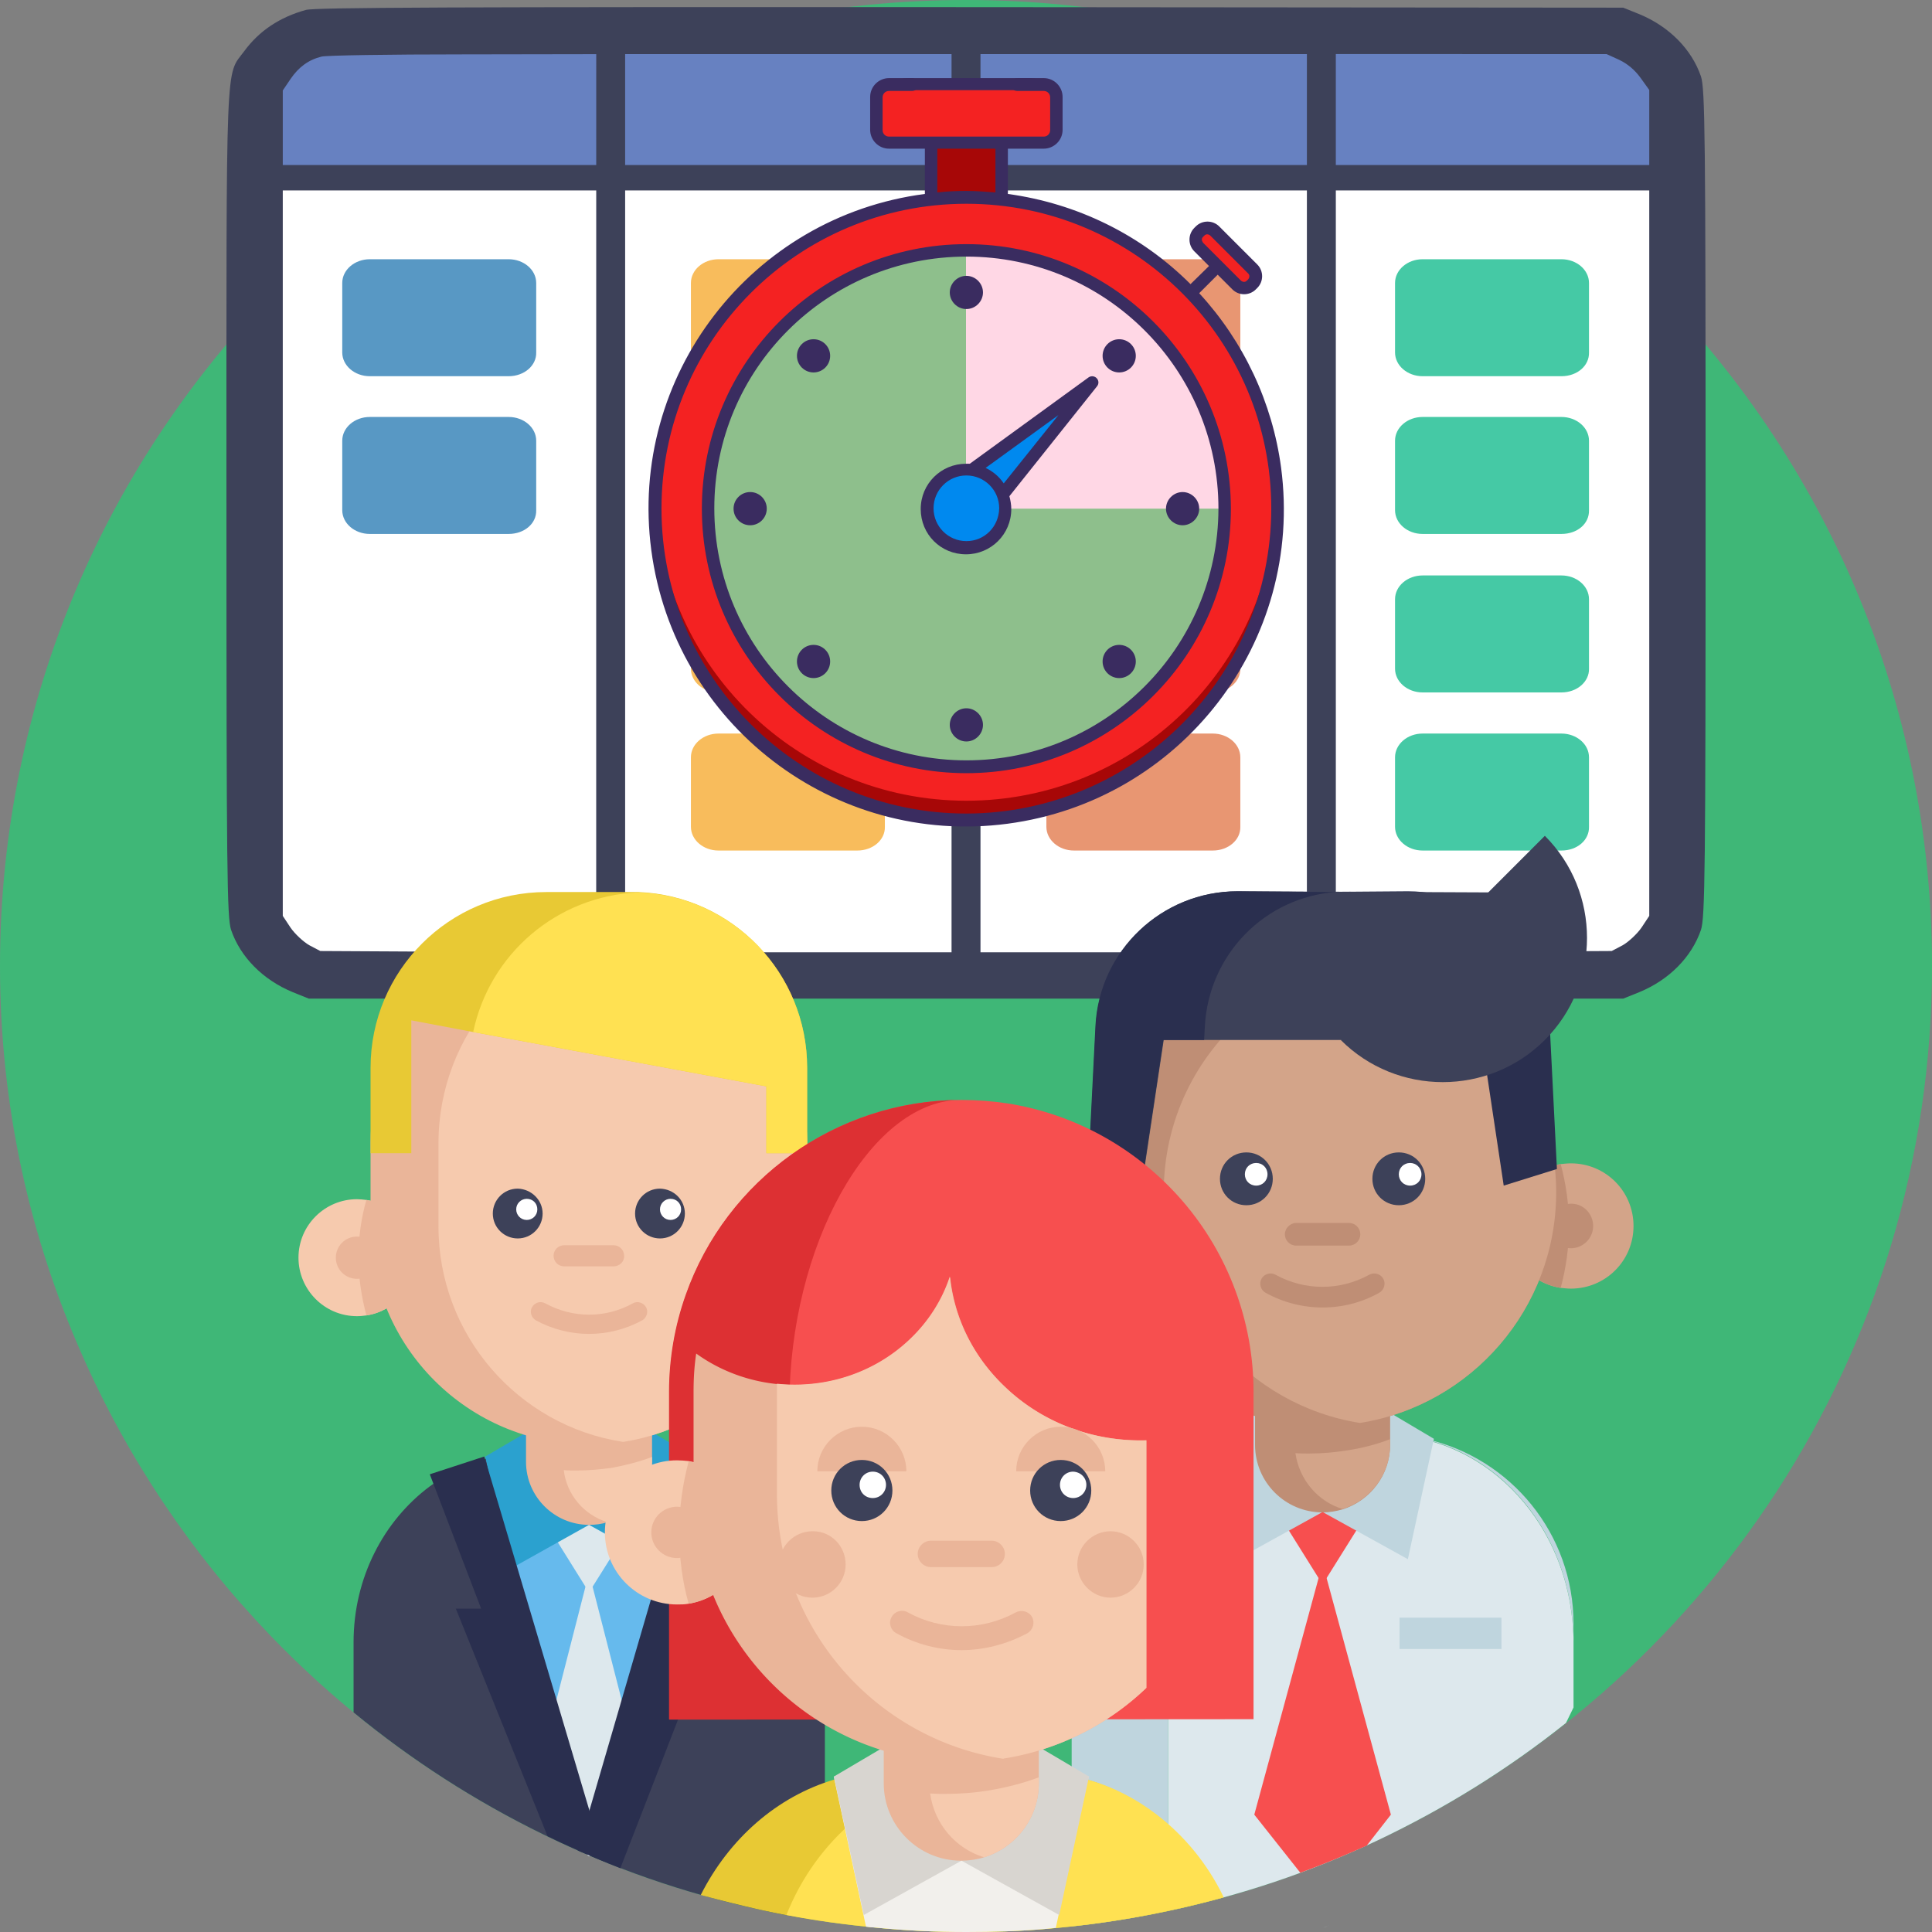 <svg version="1.1" id="Capa_1" xmlns="http://www.w3.org/2000/svg" x="0" y="0" viewBox="0 0 512 512" xml:space="preserve"><rect x="0" y="0" width="512" height="512" fill="#808080" stroke="none"/><style>.st1{fill:#fff}.st3{fill:#3d4159}.st5{fill:#5898c4}.st6{fill:#f8bc5c}.st7{fill:#e89672}.st8{fill:#45c9a5}.st9{fill:#bfd5de}.st10{fill:#dde8ed}.st11{fill:#d3a489}.st12{fill:#f74f4f}.st13{fill:#bf8e75}.st14{fill:#2a2f4f}.st16{fill:#2ba1cf}.st17{fill:#eab599}.st18{fill:#f6caae}.st19{fill:#e8c934}.st20{fill:#ffe152}.st22{fill:#d8d5d0}.st24{fill:#a70707}.st25{fill:#f42222}.st29{fill:#3a2c60}</style><g id="Capa_2_1_"><path id="Fondo" d="M512 256c0 102.5-60.3 191-147.3 231.9-27 12.7-56.6 20.8-87.8 23.3-6.9.6-13.8.8-20.8.8-8.2 0-16.4-.4-24.4-1.2-10.3-1-20.4-2.5-30.3-4.7-20.2-4.4-39.4-11.1-57.5-20C89.5 459.5 46 414.3 21.6 358.7 7.7 327.3 0 292.6 0 256 0 114.6 114.6 0 256 0s256 114.6 256 256z" fill="#3fb777"/><g id="Kanban"><g transform="matrix(.1 0 0 -.1 0 511)"><path id="Fondo_1_" class="st1" d="M4252.2 2501.5H860.8c-114.2 0-207.7 93.4-207.7 207.7v2125.3c0 114.2 93.4 207.7 207.7 207.7h3391.5c114.2 0 207.7-93.4 207.7-207.7V2709.2c-.1-114.2-93.6-207.7-207.8-207.7z"/><path id="Cabecera" d="M4386.4 4633H735.3c-6.2 0-11.2 5-11.2 11.2v213c0 84.5 69.1 153.6 153.6 153.6h3366.4c84.5 0 153.6-69.1 153.6-153.6v-213c-.1-6.1-5.1-11.2-11.3-11.2z" fill="#6781c1"/><path id="Tabla" class="st3" d="M810.6 5083.7c-69.7-19.3-124.1-55.8-163.1-109-50.6-68.5-47.4 8.7-47.4-1198.1 0-980.7 1.6-1098.4 12.3-1130.9 24.5-71.8 84.2-132.3 163.1-164.9l42.9-17.3h3483.3l42.9 17.3c78.9 32.5 138.6 93 163.1 164.9 10.7 32.5 12.3 150.3 12.3 1130.9s-1.6 1098.4-12.3 1130.9c-24.5 71.8-84.2 132.3-163.1 164.9l-42.9 17.3-1730.3 1.4c-1380.3.6-1736.3-.7-1760.8-7.4zM1580 3776.5V2585.7l-365.1 2-366 2-29.1 15.3c-15.4 8.7-38.3 29.9-49.7 46.5l-20.7 31.3v2187.5l20.7 30.6c21.4 31.3 47.4 50.6 81.9 59.1 10.7 3.3 179.2 5.9 374.4 5.9l353.7.6-.1-1190zm941.7 0V2586.3h-865v2380.4h865V3776.5zm941.7 0V2586.3h-865v2380.4h865V3776.5zm827.7 1174.9c22.2-10.6 41.3-26.6 56.7-47.9l22.9-31.9V2682.8l-20.7-31.3c-11.5-16.6-34.5-37.9-49.7-46.5l-29.1-15.3-365.1-2-366-2v2381H4257.5l33.6-15.3z"/></g><path fill="none" stroke="#3d4159" stroke-width="6.739" stroke-miterlimit="10" d="M68.8 47.1H446"/><g id="Stories"><path class="st5" d="M134.8 99.7H98c-4 0-7.3-2.8-7.3-6.3V75c0-3.5 3.3-6.3 7.3-6.3h36.8c4 0 7.3 2.8 7.3 6.3v18.4c.1 3.5-3.2 6.3-7.3 6.3z"/><path class="st6" d="M227.2 99.7h-36.8c-4 0-7.3-2.8-7.3-6.3V75c0-3.5 3.3-6.3 7.3-6.3h36.8c4 0 7.3 2.8 7.3 6.3v18.4c.1 3.5-3.2 6.3-7.3 6.3z"/><path class="st7" d="M321.4 99.7h-36.8c-4 0-7.3-2.8-7.3-6.3V75c0-3.5 3.3-6.3 7.3-6.3h36.8c4 0 7.3 2.8 7.3 6.3v18.4c.1 3.5-3.2 6.3-7.3 6.3z"/><path class="st8" d="M413.8 99.7H377c-4 0-7.3-2.8-7.3-6.3V75c0-3.5 3.3-6.3 7.3-6.3h36.8c4 0 7.3 2.8 7.3 6.3v18.4c.1 3.5-3.1 6.3-7.3 6.3z"/><path class="st5" d="M134.8 141.5H98c-4 0-7.3-2.8-7.3-6.3v-18.4c0-3.5 3.3-6.3 7.3-6.3h36.8c4 0 7.3 2.8 7.3 6.3v18.4c.1 3.6-3.2 6.3-7.3 6.3z"/><path class="st6" d="M227.2 141.5h-36.8c-4 0-7.3-2.8-7.3-6.3v-18.4c0-3.5 3.3-6.3 7.3-6.3h36.8c4 0 7.3 2.8 7.3 6.3v18.4c.1 3.6-3.2 6.3-7.3 6.3z"/><path class="st7" d="M321.4 141.5h-36.8c-4 0-7.3-2.8-7.3-6.3v-18.4c0-3.5 3.3-6.3 7.3-6.3h36.8c4 0 7.3 2.8 7.3 6.3v18.4c.1 3.6-3.2 6.3-7.3 6.3z"/><path class="st8" d="M413.8 141.5H377c-4 0-7.3-2.8-7.3-6.3v-18.4c0-3.5 3.3-6.3 7.3-6.3h36.8c4 0 7.3 2.8 7.3 6.3v18.4c.1 3.6-3.1 6.3-7.3 6.3z"/><path class="st6" d="M227.2 183.5h-36.8c-4 0-7.3-2.8-7.3-6.3v-18.4c0-3.5 3.3-6.3 7.3-6.3h36.8c4 0 7.3 2.8 7.3 6.3v18.4c.1 3.4-3.2 6.3-7.3 6.3z"/><path class="st7" d="M321.4 183.5h-36.8c-4 0-7.3-2.8-7.3-6.3v-18.4c0-3.5 3.3-6.3 7.3-6.3h36.8c4 0 7.3 2.8 7.3 6.3v18.4c.1 3.4-3.2 6.3-7.3 6.3z"/><path class="st8" d="M413.8 183.5H377c-4 0-7.3-2.8-7.3-6.3v-18.4c0-3.5 3.3-6.3 7.3-6.3h36.8c4 0 7.3 2.8 7.3 6.3v18.4c.1 3.4-3.1 6.3-7.3 6.3z"/><path class="st6" d="M227.2 225.4h-36.8c-4 0-7.3-2.8-7.3-6.3v-18.4c0-3.5 3.3-6.3 7.3-6.3h36.8c4 0 7.3 2.8 7.3 6.3v18.4c.1 3.5-3.2 6.3-7.3 6.3z"/><path class="st7" d="M321.4 225.4h-36.8c-4 0-7.3-2.8-7.3-6.3v-18.4c0-3.5 3.3-6.3 7.3-6.3h36.8c4 0 7.3 2.8 7.3 6.3v18.4c.1 3.5-3.2 6.3-7.3 6.3z"/><path class="st8" d="M413.8 225.4H377c-4 0-7.3-2.8-7.3-6.3v-18.4c0-3.5 3.3-6.3 7.3-6.3h36.8c4 0 7.3 2.8 7.3 6.3v18.4c.1 3.5-3.1 6.3-7.3 6.3z"/></g></g></g><g id="Capa_1_1_"><path class="st9" d="M330.1 380.3c-25.8 2.1-46.1 23.7-46.1 50v80.2c8.7-.9 17.2-2.3 25.6-4.1V435c0-.9 0-1.9.1-2.8 1.3-29 23.3-52.1 50.1-52.1h-25.6c-1.4 0-2.7.1-4.1.2zM416.9 432.3c0 .9.1 1.9.1 2.8v-4.8c0-23.8-16.6-43.8-38.9-48.9-2.8-.6-5.7-1-8.7-1.2 25.7 1.5 46.2 24 47.5 52.1z"/><path class="st10" d="M366.8 380.2c.9 0 1.7 0 2.5.1-.8-.1-1.6-.1-2.5-.1zM395.8 487.5zM395.8 487.5zM352.4 510.2c-.6.2-1.2.5-1.7.7.6-.2 1.1-.5 1.7-.7z"/><path class="st10" d="M364.7 487.9c18-8.5 34.9-19 50.3-31.3.7-1.4 1.3-2.7 2-4.1v-17.3c0-.9 0-1.9-.1-2.8-1.3-28.1-21.9-50.7-47.6-52.1-.8 0-1.7-.1-2.5-.1h-7c-26.8 0-48.8 23.1-50.1 52.1 0 .9-.1 1.9-.1 2.8v71.3c19.3-4.1 37.7-10.3 55.1-18.5z"/><path class="st11" d="M301.4 324.9c0 8.3-6.1 15.2-14 16.4-.9.1-1.8.2-2.7.2-9.2 0-16.6-7.4-16.6-16.6s7.4-16.6 16.6-16.6c.9 0 1.8.1 2.7.2 8 1.2 14 8.1 14 16.4z"/><path class="st12" d="M364 398.3l-13.5 21.6-13.5-21.6"/><path class="st12" d="M368.6 480.9l-18.1-66.6-18.1 66.6 12.2 15.4c6-2.2 11.8-4.6 17.6-7.2l6.4-8.2z"/><path class="st13" d="M301.4 324.9c0 8.3-6.1 15.2-14 16.4-1.4-5.2-2.2-10.7-2.2-16.4 0-5.7.8-11.2 2.2-16.4 8 1.2 14 8.1 14 16.4z"/><path class="st13" d="M290.7 324.9c0 3.3-2.7 5.9-5.9 5.9s-5.9-2.7-5.9-5.9 2.7-5.9 5.9-5.9 5.9 2.6 5.9 5.9z"/><path class="st9" d="M350.5 400.7l-22.6 12.5-6.9-31.9 14-8.3M350.5 400.7l22.6 12.5 6.9-31.9-14-8.3"/><path class="st11" d="M399.6 324.9c0 8.3 6.1 15.2 14 16.4.9.1 1.8.2 2.7.2 9.2 0 16.6-7.4 16.6-16.6s-7.4-16.6-16.6-16.6c-.9 0-1.8.1-2.7.2-8 1.2-14 8.1-14 16.4z"/><path class="st3" d="M198 393.9c-4.4-3.2-9.3-5.7-14.5-7.2-.5-.2-1.1-.3-1.6-.4-.2 0-.4-.1-.5-.1-3.2-.7-6.5-1.1-9.9-1.1h-31.1c-3.4 0-6.7.4-9.9 1.1-.2 0-.4.1-.5.1-.5.1-1.1.3-1.6.4-5.3 1.5-10.2 4-14.5 7.2-12.2 9.1-20.2 24.2-20.2 41.3v18.6c15.3 12.6 32.2 23.5 50.2 32.3 18.1 8.9 37.3 15.6 57.5 20 5.7 1.3 11.4 2.3 17.2 3.1v-73.9c-.4-17.3-8.4-32.4-20.6-41.4z"/><path class="st13" d="M399.6 324.9c0 8.3 6.1 15.2 14 16.4 1.4-5.2 2.2-10.7 2.2-16.4 0-5.7-.8-11.2-2.2-16.4-8 1.2-14 8.1-14 16.4z"/><path class="st13" d="M422.2 324.9c0 3.3-2.7 5.9-5.9 5.9-3.3 0-5.9-2.7-5.9-5.9s2.7-5.9 5.9-5.9c3.2-.1 5.9 2.6 5.9 5.9z"/><path class="st13" d="M412.4 316c0 30.8-22.5 56.4-52 61.1-3.2.5-6.6.8-9.9.8-34.2 0-61.9-27.7-61.9-61.9 0-16.2 5.6-40.5 15.8-51.5 11.3-12.3 28.1-10.4 46.1-10.4 3.4 0 6.7.3 9.9.8 29.5 4.7 52 30.3 52 61.1z"/><path class="st13" d="M368.4 360.9v22c0 8-5.3 14.8-12.6 17.1-1.7.5-3.5.8-5.3.8-9.9 0-17.9-8-17.9-17.9v-22h35.8z"/><path class="st11" d="M368.4 381.4v1.4c0 8-5.3 14.8-12.6 17.1-6.6-2-11.5-7.8-12.5-14.8 1.2.1 2.4.1 3.6.1 3.4 0 6.7-.3 9.9-.8 4.1-.6 7.9-1.6 11.6-3zM412.4 316c0 30.8-22.5 56.4-52 61.1-29.5-4.7-52-30.3-52-61.1 0-19 8.5-36 22-47.3 8.4-7.1 18.7-12 30-13.8 27.5 4.4 48.9 26.9 51.7 54.9.2 2.1.3 4.1.3 6.2z"/><path class="st13" d="M350.5 346.5c-5.2 0-10.4-1.3-15.1-3.9-1.3-.7-1.8-2.4-1.1-3.7.7-1.3 2.4-1.8 3.7-1.1 7.8 4.3 17.1 4.3 24.9 0 1.3-.7 3-.2 3.7 1.1.7 1.3.2 3-1.1 3.7-4.6 2.6-9.8 3.9-15 3.9z"/><path class="st3" d="M337.3 312.4c0 3.9-3.1 7-7 7s-7-3.1-7-7 3.1-7 7-7 7 3.1 7 7zM377.7 312.4c0 3.9-3.1 7-7 7s-7-3.1-7-7 3.1-7 7-7 7 3.1 7 7z"/><path class="st1" d="M335.9 311.2c0 1.7-1.3 3-3 3s-3-1.3-3-3 1.3-3 3-3 3 1.3 3 3zM376.7 311.2c0 1.7-1.3 3-3 3s-3-1.3-3-3 1.3-3 3-3c1.6 0 3 1.3 3 3z"/><path class="st13" d="M357.5 330.1h-14c-1.7 0-3-1.4-3-3s1.4-3 3-3h14c1.7 0 3 1.4 3 3s-1.3 3-3 3z"/><path class="st9" d="M370.9 428.7h27v8.3h-27v-8.3z"/><path class="st14" d="M346.9 236.4c18.8 1.3 33.8 16.5 34.8 35.6l.2 3.6h10.8l5.8 38.6 14.1-4.4-1.9-37.9c-1-20-17.6-35.7-37.6-35.7l-26.2.2z"/><path class="st3" d="M409.4 221.5c14.9 14.9 14.9 39.2 0 54.1s-39.2 14.9-54.1 0l54.1-54.1z"/><path class="st3" d="M355.3 275.6h-46.9l-5.8 38.6-14.1-4.4 1.9-37.9c1-20 17.6-35.7 37.6-35.7l67.8.3 9 16.1"/><path class="st14" d="M354.1 236.4c-18.8 1.3-33.8 16.5-34.8 35.6l-.2 3.6h-10.8l-5.8 38.6-14.1-4.4 1.9-37.9c1-20 17.6-35.7 37.6-35.7l26.2.2z"/><path d="M183.6 386l-.1.5-15 69.5c-.8.1-1.5.1-2.3.2-1.1.1-2.2.1-3.3.2-2.3.1-4.5.2-6.8.2s-4.7-.1-7-.2c-1 0-2.1-.1-3.1-.2-.8-.1-1.6-.1-2.3-.2l-14.9-69.5-.1-.5h54.9z" fill="#66baed"/><path class="st10" d="M168.7 401.9L156.1 422l-12.6-20.2"/><path class="st10" d="M166.2 456.2c-1.1.1-7.8 35.7-10.1 35.7s-9.1-35.7-10.1-35.7l10.1-39.4 10.1 39.4z"/><path class="st16" d="M156.1 404.1L135 415.9l-6.4-29.9 13.1-7.7M156.1 404.1l21.1 11.7 6.4-29.9-13.1-7.7"/><path class="st14" d="M183.6 386l-.2.5-27.2 93.3-3.1 10.6c3.7 1.6 7.5 3.2 11.3 4.7l26.7-68.8h-6.7l13.6-35.6-14.4-4.7z"/><path class="st14" d="M145.1 486.6c4.9 2.4 10 4.6 15 6.7l-3.9-13.5-27.7-93.3-.2-.5-14.4 4.7 13.6 35.6h-6.7l24.3 60.3z"/><path class="st17" d="M172.8 366.9v20.5c0 7.5-5 13.9-11.8 16-1.6.5-3.2.7-4.9.7-9.2 0-16.7-7.5-16.7-16.7v-20.5h33.4z"/><path class="st18" d="M172.8 386.1v1.3c0 7.5-5 13.9-11.8 16-6.2-1.9-10.8-7.2-11.6-13.8 1.1.1 2.2.1 3.4.1 3.2 0 6.3-.3 9.3-.7 3.7-.7 7.3-1.6 10.7-2.9zM110.2 333.3c0 7.7-5.7 14.2-13.1 15.3-.8.1-1.6.2-2.5.2-8.6 0-15.5-7-15.5-15.5 0-8.6 7-15.5 15.5-15.5.8 0 1.7.1 2.5.2 7.5 1.1 13.1 7.5 13.1 15.3z"/><path class="st17" d="M110.2 333.3c0 7.7-5.7 14.2-13.1 15.3-1.3-4.9-2.1-10-2.1-15.3s.7-10.5 2.1-15.3c7.5 1.1 13.1 7.5 13.1 15.3z"/><path class="st17" d="M100.2 333.3c0 3.1-2.5 5.6-5.6 5.6s-5.6-2.5-5.6-5.6 2.5-5.6 5.6-5.6c3.1 0 5.6 2.5 5.6 5.6z"/><path class="st18" d="M201.9 333.3c0 7.7 5.7 14.2 13.1 15.3.8.1 1.6.2 2.5.2 8.6 0 15.5-7 15.5-15.5 0-8.6-7-15.5-15.5-15.5-.9 0-1.7.1-2.5.2-7.4 1.1-13.1 7.5-13.1 15.3z"/><path class="st17" d="M201.9 333.3c0 7.7 5.7 14.2 13.1 15.3 1.3-4.9 2.1-10 2.1-15.3s-.7-10.5-2.1-15.3c-7.4 1.1-13.1 7.5-13.1 15.3z"/><path class="st17" d="M213.9 303v22c0 28.8-21 52.7-48.6 57.1h-.3c-2.9.5-5.9.7-9 .7-31.9 0-57.8-25.9-57.8-57.8v-22c0-6.7 1.1-13.2 3.3-19.2 7.9-22.5 29.4-38.7 54.6-38.7 3.1 0 6.1.2 9 .7 27.7 4.4 48.8 28.3 48.8 57.2z"/><path class="st17" d="M223 333.3c0 3.1-2.5 5.6-5.6 5.6s-5.6-2.5-5.6-5.6 2.5-5.6 5.6-5.6c3.2 0 5.6 2.5 5.6 5.6z"/><path class="st18" d="M213.9 303v22c0 28.8-21 52.7-48.6 57.1h-.3c-27.7-4.3-48.8-28.3-48.8-57.1v-22c0-28.9 21.2-52.8 48.8-57.2 27.8 4.4 48.9 28.3 48.9 57.2z"/><path class="st3" d="M143.8 321.6c0 3.6-2.9 6.6-6.6 6.6-3.6 0-6.6-2.9-6.6-6.6 0-3.6 2.9-6.6 6.6-6.6 3.6.1 6.6 3 6.6 6.6zM181.5 321.6c0 3.6-2.9 6.6-6.6 6.6-3.6 0-6.6-2.9-6.6-6.6 0-3.6 2.9-6.6 6.6-6.6 3.7.1 6.6 3 6.6 6.6z"/><path class="st1" d="M142.4 320.5c0 1.6-1.3 2.8-2.8 2.8-1.6 0-2.8-1.3-2.8-2.8 0-1.6 1.3-2.8 2.8-2.8 1.6 0 2.8 1.2 2.8 2.8zM180.5 320.5c0 1.6-1.3 2.8-2.8 2.8-1.6 0-2.8-1.3-2.8-2.8 0-1.6 1.3-2.8 2.8-2.8 1.6 0 2.8 1.2 2.8 2.8z"/><path class="st17" d="M162.6 335.6h-13.1c-1.6 0-2.8-1.3-2.8-2.8 0-1.6 1.3-2.8 2.8-2.8h13.1c1.6 0 2.8 1.3 2.8 2.8.1 1.5-1.2 2.8-2.8 2.8zM156.1 353.5c-4.8 0-9.7-1.2-14.1-3.6-1.2-.7-1.7-2.3-1-3.5s2.2-1.7 3.5-1c7.3 4 16 4 23.2 0 1.2-.7 2.8-.2 3.5 1s.2 2.8-1 3.5c-4.4 2.4-9.3 3.6-14.1 3.6z"/><path class="st19" d="M213.9 283v22.6h-10.8v-17.7l-77.7-14.4-16.4-3.1v35.2H98.2V283c0-25.7 20.8-46.6 46.6-46.6H169.2c24.9 1 44.7 21.5 44.7 46.6z"/><path class="st20" d="M213.9 283v22.6h-10.8v-17.7l-77.7-14.4c4.3-20.6 22.1-36.1 43.8-37 24.9.9 44.7 21.4 44.7 46.5z"/><path class="st19" d="M201.4 506.1c9.9 2.2 20 3.7 30.3 4.7 8 .8 16.2 1.2 24.4 1.2 7 0 13.9-.2 20.8-.8 16.2-1.3 32-4.1 47.2-8.3-4.3-8.8-10.4-16.4-17.8-22-5.4-4.1-11.4-7.3-17.9-9.2-.7-.2-1.3-.4-2-.6-.2-.1-.4-.1-.7-.2-3.9-.9-8-1.4-12.2-1.4H236c-1.6 0-3.2.1-4.7.2-2.5.2-5.1.6-7.5 1.2-.9.2-1.8.5-2.7.7-15.2 4.5-27.9 15.7-35.4 30.6 5.2 1.4 10.4 2.7 15.7 3.9z"/><path class="st20" d="M231.7 510.8c8 .8 16.2 1.2 24.4 1.2 7 0 13.9-.2 20.8-.8 16.3-1.3 32.1-4.2 47.4-8.4-4.3-8.9-10.5-16.4-18-22.1-5.4-4.1-11.4-7.2-17.9-9-.7-.2-1.3-.4-2-.5-.2-.1-.4-.1-.7-.2-3.9-.9-8-1.4-12.2-1.4h-12.2c-1.6 0-3.2.1-4.7.2-2.5.2-5.1.6-7.5 1.2-.9.2-1.8.5-2.7.7-17.1 5-31.1 18.4-38 35.8 7.7 1.5 15.4 2.5 23.3 3.3z"/><path d="M221.1 471.5l8.4 39.1c.7.1 1.5.2 2.2.2 8 .8 16.2 1.2 24.4 1.2 7 0 13.9-.2 20.8-.8 1-.1 1.9-.2 2.9-.3l8.5-39.4.3-.7H221l.1.7z" fill="#f2f0ec"/><path class="st22" d="M254.8 493.1l-25.9 14.4-7.9-36.7 16.1-9.5M254.8 493.1l25.9 14.4 7.9-36.7-16.1-9.5"/><path class="st12" d="M177.4 455.7v-86.8c0-8.8 1.5-17.5 4.4-25.7 10.9-30.9 40.2-51.7 73-51.7 4.1 0 8.1.3 12.1.9 18 2.8 34.5 12 46.5 25.9 12.1 14 18.8 32 18.8 50.5v86.8"/><path d="M209.2 372.3c0 30.7 18 66.2 27.8 83.4h-59.7v-86.8c0-8.8 1.5-17.5 4.4-25.7 10.8-30.7 39.9-51.4 72.4-51.7-23.7.6-44.9 38.8-44.9 80.8z" fill="#dd3033"/><path class="st17" d="M275.3 447.4v25.2c0 9.2-6.1 17-14.5 19.6-1.9.6-4 .9-6.1.9-11.3 0-20.5-9.2-20.5-20.5v-25.2h41.1z"/><path class="st18" d="M275.3 471v1.6c0 9.2-6.1 17-14.5 19.6-7.6-2.3-13.2-8.9-14.3-16.9 1.4.1 2.8.1 4.1.1 3.9 0 7.7-.3 11.4-.9 4.7-.8 9.1-1.9 13.3-3.5zM198.5 406.1c0 9.5-6.9 17.4-16 18.9-1 .2-2 .2-3.1.2-10.5 0-19.1-8.5-19.1-19.1 0-10.5 8.5-19.1 19.1-19.1 1 0 2.1.1 3.1.2 9 1.5 16 9.4 16 18.9z"/><path class="st17" d="M198.5 406.1c0 9.5-6.9 17.4-16 18.9-1.7-6-2.5-12.3-2.5-18.9 0-6.5.9-12.8 2.5-18.8 9 1.4 16 9.3 16 18.8z"/><path class="st17" d="M186.2 406.1c0 3.8-3.1 6.8-6.8 6.8-3.8 0-6.8-3.1-6.8-6.8 0-3.8 3.1-6.8 6.8-6.8 3.7 0 6.8 3 6.8 6.8z"/><path class="st17" d="M303.8 381.7v65.6a70.42 70.42 0 01-37.6 18.7c-.1 0-.2 0-.3.1-3.6.6-7.3.9-11.1.9-39.2 0-71-31.8-71-71v-27.1c0-3.5.2-6.9.7-10.2 16.9 12.2 41.1 11 56.6-3.6 5.1-4.8 8.7-10.6 10.7-16.7 1.1 10.7 6 21.1 14.7 29.3 10.2 9.7 23.8 14.4 37.3 14z"/><path class="st18" d="M303.8 381.7v65.6a70.42 70.42 0 01-37.6 18.7c-.1 0-.2 0-.3.1-34-5.3-60-34.7-60-70.2v-27.1-2.1c12.5 1.3 25.5-2.6 35.1-11.7 5.1-4.8 8.7-10.6 10.7-16.7 1.1 10.7 6 21.1 14.7 29.3 10.3 9.8 23.9 14.5 37.4 14.1z"/><path class="st17" d="M292.9 389.9c0-6.5-5.3-11.8-11.8-11.8s-11.8 5.3-11.8 11.8M240.2 389.9c0-6.5-5.3-11.8-11.8-11.8s-11.8 5.3-11.8 11.8"/><path class="st3" d="M236.5 395c0 4.5-3.6 8.1-8.1 8.1s-8.1-3.6-8.1-8.1 3.6-8.1 8.1-8.1 8.1 3.6 8.1 8.1zM289.2 395c0 4.5-3.6 8.1-8.1 8.1s-8.1-3.6-8.1-8.1 3.6-8.1 8.1-8.1 8.1 3.6 8.1 8.1z"/><path class="st17" d="M262.8 415.3h-16.1c-1.9 0-3.5-1.6-3.5-3.5s1.6-3.5 3.5-3.5h16.1c1.9 0 3.5 1.6 3.5 3.5s-1.5 3.5-3.5 3.5zM254.8 437.3c-5.9 0-11.9-1.5-17.3-4.5-1.5-.8-2.1-2.8-1.2-4.3.8-1.5 2.8-2.1 4.3-1.2 8.9 4.9 19.6 4.9 28.6 0 1.5-.8 3.4-.3 4.3 1.2.8 1.5.3 3.4-1.2 4.3-5.6 3-11.6 4.5-17.5 4.5z"/><path class="st1" d="M234.8 393.5c0 1.9-1.5 3.5-3.5 3.5s-3.5-1.5-3.5-3.5c0-1.9 1.5-3.5 3.5-3.5s3.5 1.6 3.5 3.5zM287.9 393.5c0 1.9-1.5 3.5-3.5 3.5-1.9 0-3.5-1.5-3.5-3.5 0-1.9 1.5-3.5 3.5-3.5 2 .1 3.5 1.6 3.5 3.5z"/><path class="st17" d="M303.1 414.6c0 4.9-4 8.8-8.8 8.8s-8.8-4-8.8-8.8c0-4.9 4-8.8 8.8-8.8s8.8 3.9 8.8 8.8zM224.1 414.6c0 4.9-4 8.8-8.8 8.8-4.9 0-8.8-4-8.8-8.8 0-4.9 4-8.8 8.8-8.8 4.9-.1 8.8 3.9 8.8 8.8z"/></g><g id="Reloj_15"><path class="st24" d="M256.1 52.3c3.1 0 6.2.2 9.4.5v-15h-18.7v15.1c3-.4 6.2-.6 9.3-.6z"/><path class="st25" d="M235.6 22.4h41c1.8 0 3.3 1.5 3.3 3.3v8.7c0 1.8-1.5 3.3-3.3 3.3h-41c-1.8 0-3.3-1.5-3.3-3.3v-8.7c0-1.8 1.5-3.3 3.3-3.3z"/><circle class="st25" cx="256.1" cy="134.8" r="82.5"/><path class="st24" d="M256.1 212.2c-44.5 0-81-35.4-82.4-80 0 .8-.1 1.7-.1 2.5-.2 45.5 36.6 82.6 82.1 82.8s82.6-36.6 82.8-82.1v-.7c0-.8 0-1.7-.1-2.5-1.3 44.6-37.8 80-82.3 80z"/><circle cx="256.1" cy="134.8" r="68.4" fill="#ffd7e5"/><path d="M256 134.8V66.4c-37.8 0-68.4 30.7-68.4 68.4 0 37.8 30.6 68.4 68.4 68.4s68.4-30.6 68.4-68.4H256z" fill="#8ebf8c"/><path d="M289.5 101.3l-32 23.2c-.5-.1-1-.1-1.4-.1-5.7 0-10.4 4.6-10.4 10.3 0 5.7 4.6 10.4 10.3 10.4s10.4-4.6 10.4-10.3c0-1.2-.2-2.5-.7-3.7l23.8-29.8z" fill="#0089ef"/><path class="st25" d="M321.9 61.1L332 71.2c1 1 1 2.7 0 3.8l-.4.4c-1 1-2.7 1-3.8 0l-10.1-10.1c-1-1-1-2.7 0-3.8l.4-.4c1-1.1 2.7-1.1 3.8 0z"/><path class="st29" d="M240.8 23.9h32c2 0 3.7-.7 3.7-1.6 0-.9-1.7-1.6-3.7-1.6h-32c-2 0-3.7.7-3.7 1.6 0 .9 1.7 1.6 3.7 1.6zM256.1 64.7c-38.7 0-70.1 31.4-70.1 70.1s31.4 70.1 70.1 70.1 70.1-31.4 70.1-70.1c-.1-38.7-31.4-70.1-70.1-70.1zm0 136.8c-36.9 0-66.8-29.9-66.8-66.8S219.2 68 256.1 68s66.8 29.9 66.8 66.8c-.1 36.9-30 66.7-66.8 66.7z"/><path class="st29" d="M256.1 81.9c2.4 0 4.4-2 4.4-4.4s-2-4.4-4.4-4.4-4.4 2-4.4 4.4c0 2.4 2 4.4 4.4 4.4z"/><circle class="st29" cx="215.6" cy="94.3" r="4.4"/><circle class="st29" cx="198.8" cy="134.8" r="4.4"/><circle class="st29" cx="215.6" cy="175.3" r="4.4"/><path class="st29" d="M256.1 187.7c-2.4 0-4.4 2-4.4 4.4s2 4.4 4.4 4.4 4.4-2 4.4-4.4c0-2.4-2-4.4-4.4-4.4z"/><circle class="st29" cx="296.6" cy="175.3" r="4.4"/><path class="st29" d="M313.4 130.4c-2.4 0-4.4 2-4.4 4.4 0 2.4 2 4.4 4.4 4.4 2.4 0 4.4-2 4.4-4.4 0-2.4-2-4.4-4.4-4.4z"/><circle class="st29" cx="296.6" cy="94.3" r="4.4"/><path class="st29" d="M288.5 100L257 122.9h-1c-6.6 0-12 5.3-12 12s5.3 12 12 12c6.6 0 12-5.3 12-12 0-1.1-.2-2.3-.5-3.4l23.2-29.1c.6-.7.5-1.7-.2-2.3-.6-.5-1.4-.5-2-.1zm-32.4 43.4c-4.8 0-8.7-3.9-8.7-8.7 0-4.8 3.9-8.7 8.7-8.7s8.7 3.9 8.7 8.7c-.1 4.9-3.9 8.7-8.7 8.7zm9.9-15.3c-1.2-1.8-2.9-3.2-4.8-4.1l19.3-14-14.5 18.1z"/><path class="st29" d="M317.8 77.7l4.9-4.9 3.9 3.9c1.7 1.7 4.5 1.7 6.2 0l.4-.4c1.7-1.7 1.7-4.5 0-6.2L323.1 60c-1.7-1.7-4.5-1.7-6.2 0l-.4.4c-1.7 1.7-1.7 4.5 0 6.2l3.9 3.9-4.9 4.8c-13.1-13.1-30.1-21.4-48.4-23.9v-12h9.5c2.7 0 5-2.2 5-5v-8.7c0-2.7-2.2-5-5-5h-7c-.9 0-1.7.7-1.7 1.7s.7 1.7 1.7 1.7h7c.9 0 1.7.7 1.7 1.7v8.7c0 .9-.7 1.7-1.7 1.7h-41c-.9 0-1.7-.7-1.7-1.7v-8.7c0-.9.7-1.7 1.7-1.7h6.1c.9 0 1.7-.7 1.7-1.7s-.7-1.7-1.7-1.7h-6.1c-2.7 0-5 2.2-5 5v8.7c0 2.7 2.2 5 5 5h9.5v12c-46.1 6-78.6 48.3-72.5 94.4s48.3 78.6 94.4 72.5 78.6-48.3 72.5-94.4c-2.3-17.2-9.9-33.4-21.7-46.2zm.7-14.2c0-.3.1-.5.3-.7l.4-.4c.4-.4 1-.4 1.5 0l10.1 10.1c.4.4.4 1 0 1.5l-.4.4c-.4.4-1 .4-1.5 0l-10.1-10.1c-.2-.3-.3-.6-.3-.8zm-70.1-24.1h15.4V51c-2.5-.2-5.1-.4-7.7-.4-2.6 0-5.2.1-7.7.4V39.4zm7.7 176.2c-44.6 0-80.8-36.2-80.8-80.8S211.4 54 256.1 54s80.8 36.2 80.8 80.8c-.1 44.6-36.2 80.7-80.8 80.8z"/></g></svg>
